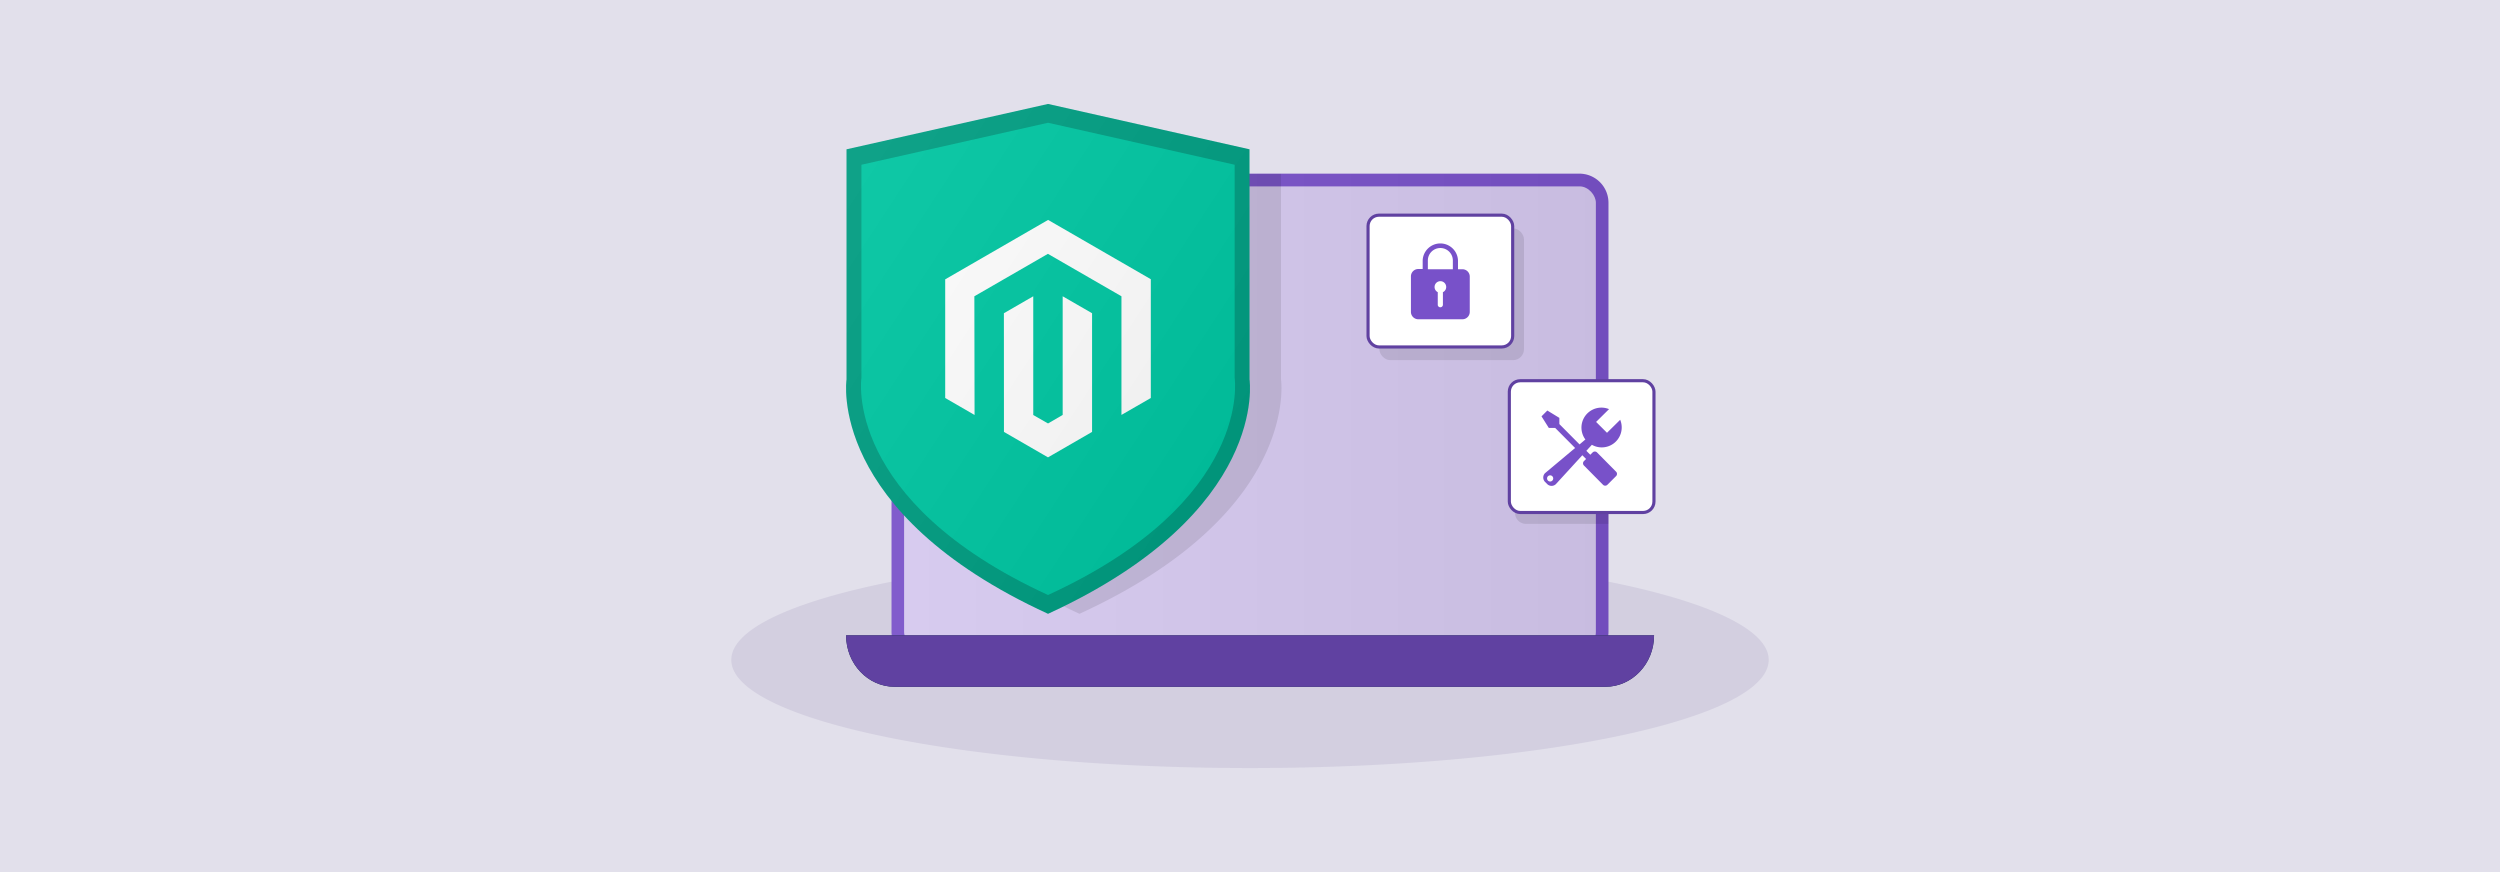 <svg xmlns="http://www.w3.org/2000/svg" xmlns:xlink="http://www.w3.org/1999/xlink" viewBox="0 0 860 300"><defs><style>.a{fill:#e2e0eb;}.b{fill:#4b327d;}.b,.h{opacity:0.1;}.c{fill:#7952c9;}.d,.k,.m{fill:#fff;}.d{opacity:0.68;}.e{opacity:0.06;fill:url(#a);}.f{fill:#0c2c40;}.g{fill:#6041a1;}.i{fill:#009e82;}.j{fill:#00c7a3;}.l{opacity:0.07;fill:url(#b);}.m{stroke:#6041a1;stroke-miterlimit:10;stroke-width:1.08px;}.n{fill:#7851c9;}</style><linearGradient id="a" x1="306.69" y1="143.55" x2="553.31" y2="143.55" gradientUnits="userSpaceOnUse"><stop offset="0" stop-color="#fff"/><stop offset="1"/></linearGradient><linearGradient id="b" x1="262.59" y1="45.96" x2="434.34" y2="158.22" xlink:href="#a"/></defs><rect class="a" width="860" height="300"/><path class="b" d="M608.43,227c0,20.55-79.89,37.21-178.43,37.21S251.57,247.58,251.57,227c0-10.58,21.16-20.12,55.12-26.9,1.42-.28,2.86-.56,4.32-.83,6.84-1.28,14.15-2.45,21.88-3.49q4.25-.59,8.66-1.11l.44-.06c13.46-1.59,28-2.83,43.35-3.65q5-.28,10.16-.48c3.72-.16,7.47-.28,11.26-.39,7.61-.2,15.37-.31,23.24-.31A751.36,751.36,0,0,1,521.18,195c9.93,1.23,19.24,2.66,27.81,4.27,1.46.27,2.9.55,4.32.83,6.13,1.23,11.84,2.53,17.08,3.94C594.22,210.38,608.43,218.36,608.43,227Z"/><path class="c" d="M553.31,69.74V217.38a7.71,7.71,0,0,1-.08,1.18,9.94,9.94,0,0,1-9.86,8.76H316.63a9.94,9.94,0,0,1-9.86-8.76,7.71,7.71,0,0,1-.08-1.18V69.74a10,10,0,0,1,9.94-10H543.37A10,10,0,0,1,553.31,69.74Z"/><rect class="d" x="311.01" y="64.11" width="237.97" height="158.89" rx="5.62"/><path class="e" d="M553.31,69.74V217.38a7.71,7.71,0,0,1-.08,1.18,9.94,9.94,0,0,1-9.86,8.76H316.63a9.94,9.94,0,0,1-9.86-8.76,7.71,7.71,0,0,1-.08-1.18V69.74a10,10,0,0,1,9.94-10H543.37A10,10,0,0,1,553.31,69.74Z"/><path class="f" d="M552.22,236.26H307.78c-9.24,0-16.73-7.92-16.73-17.7H569C569,228.34,561.46,236.26,552.22,236.26Z"/><path class="g" d="M552.22,236.26H307.78c-9.24,0-16.73-7.92-16.73-17.7H569C569,228.34,561.46,236.26,552.22,236.26Z"/><path class="h" d="M428,168.62c-9.77,13.55-26.86,28.85-56.65,42.53-33.91-15.58-51.38-33.25-60.3-48.06a72.6,72.6,0,0,1-4.32-8.33v-85a10,10,0,0,1,9.94-9.95h124v70.73S443.2,147.45,428,168.62Z"/><path class="i" d="M429.83,130.53V51.36l-69.31-15.6-69.31,15.6v79.17s-6.94,45.6,69.31,80.62C436.78,176.13,429.83,130.53,429.83,130.53Z"/><path class="j" d="M424.72,130V56.67l-64.2-14.44L296.33,56.67V130s-6.44,42.24,64.19,74.68C431.16,172.24,424.72,130,424.72,130Z"/><polygon class="k" points="360.55 75.65 325.15 96.09 325.15 136.91 335.25 142.75 335.18 101.92 360.48 87.32 385.78 101.92 385.78 142.73 395.88 136.91 395.88 96.05 360.55 75.65"/><polygon class="k" points="365.56 142.74 360.52 145.67 355.44 142.77 355.44 101.92 345.34 107.75 345.36 148.58 360.51 157.33 375.67 148.58 375.67 107.75 365.56 101.92 365.56 142.74"/><path class="l" d="M429.84,130.52V51.35L360.53,35.76,291.22,51.35v79.17s-7,45.6,69.31,80.63C436.78,176.12,429.84,130.52,429.84,130.52Z"/><path class="h" d="M553.31,134.88v45.33H524.93a3.74,3.74,0,0,1-3.75-3.74V138.63a3.75,3.75,0,0,1,3.75-3.75Z"/><rect class="m" x="519.21" y="130.97" width="49.75" height="45.33" rx="3.75"/><path class="n" d="M557.34,144.39a6.87,6.87,0,0,1-9.73,8.62l-1.91,2.07,1.36,1.36.81-.81a1.07,1.07,0,0,1,1.5,0h0l6.57,6.64a1.07,1.07,0,0,1,0,1.5h0l-3,3a1.07,1.07,0,0,1-1.5,0h0l-6.57-6.64a1.07,1.07,0,0,1,0-1.5h0l.74-.74-1.29-1.29-9.08,9.92a2.12,2.12,0,0,1-3,0h0l-.75-.75a2.14,2.14,0,0,1,0-3h0l10.35-8.66L535,147.22H532.8l-2.52-4,2-2,4.14,2.53,0,2.13,6.95,7,2-1.7a6.87,6.87,0,0,1,8.14-10.44l-4.45,4.4,3.75,3.74,4.46-4.4ZM534,163.83a1.06,1.06,0,1,0,0,1.5A1.07,1.07,0,0,0,534,163.83Z"/><rect class="h" x="474.5" y="78.56" width="49.75" height="45.33" rx="3.75"/><rect class="m" x="470.61" y="74.02" width="49.75" height="45.33" rx="3.75"/><path class="n" d="M503.07,92.62h-1.52v-3a6.08,6.08,0,0,0-12.15-.08v3h-1.51a2.53,2.53,0,0,0-2.53,2.53V107.3a2.54,2.54,0,0,0,2.53,2.53h15.18a2.54,2.54,0,0,0,2.53-2.53V95.15A2.53,2.53,0,0,0,503.07,92.62Zm-6.71,7.89v4.36a.89.89,0,0,1-1.77.07v-4.43a2,2,0,1,1,2.71-.93A2,2,0,0,1,496.36,100.51Zm3.42-7.89h-8.6v-3a4.3,4.3,0,1,1,8.6,0Z"/></svg>